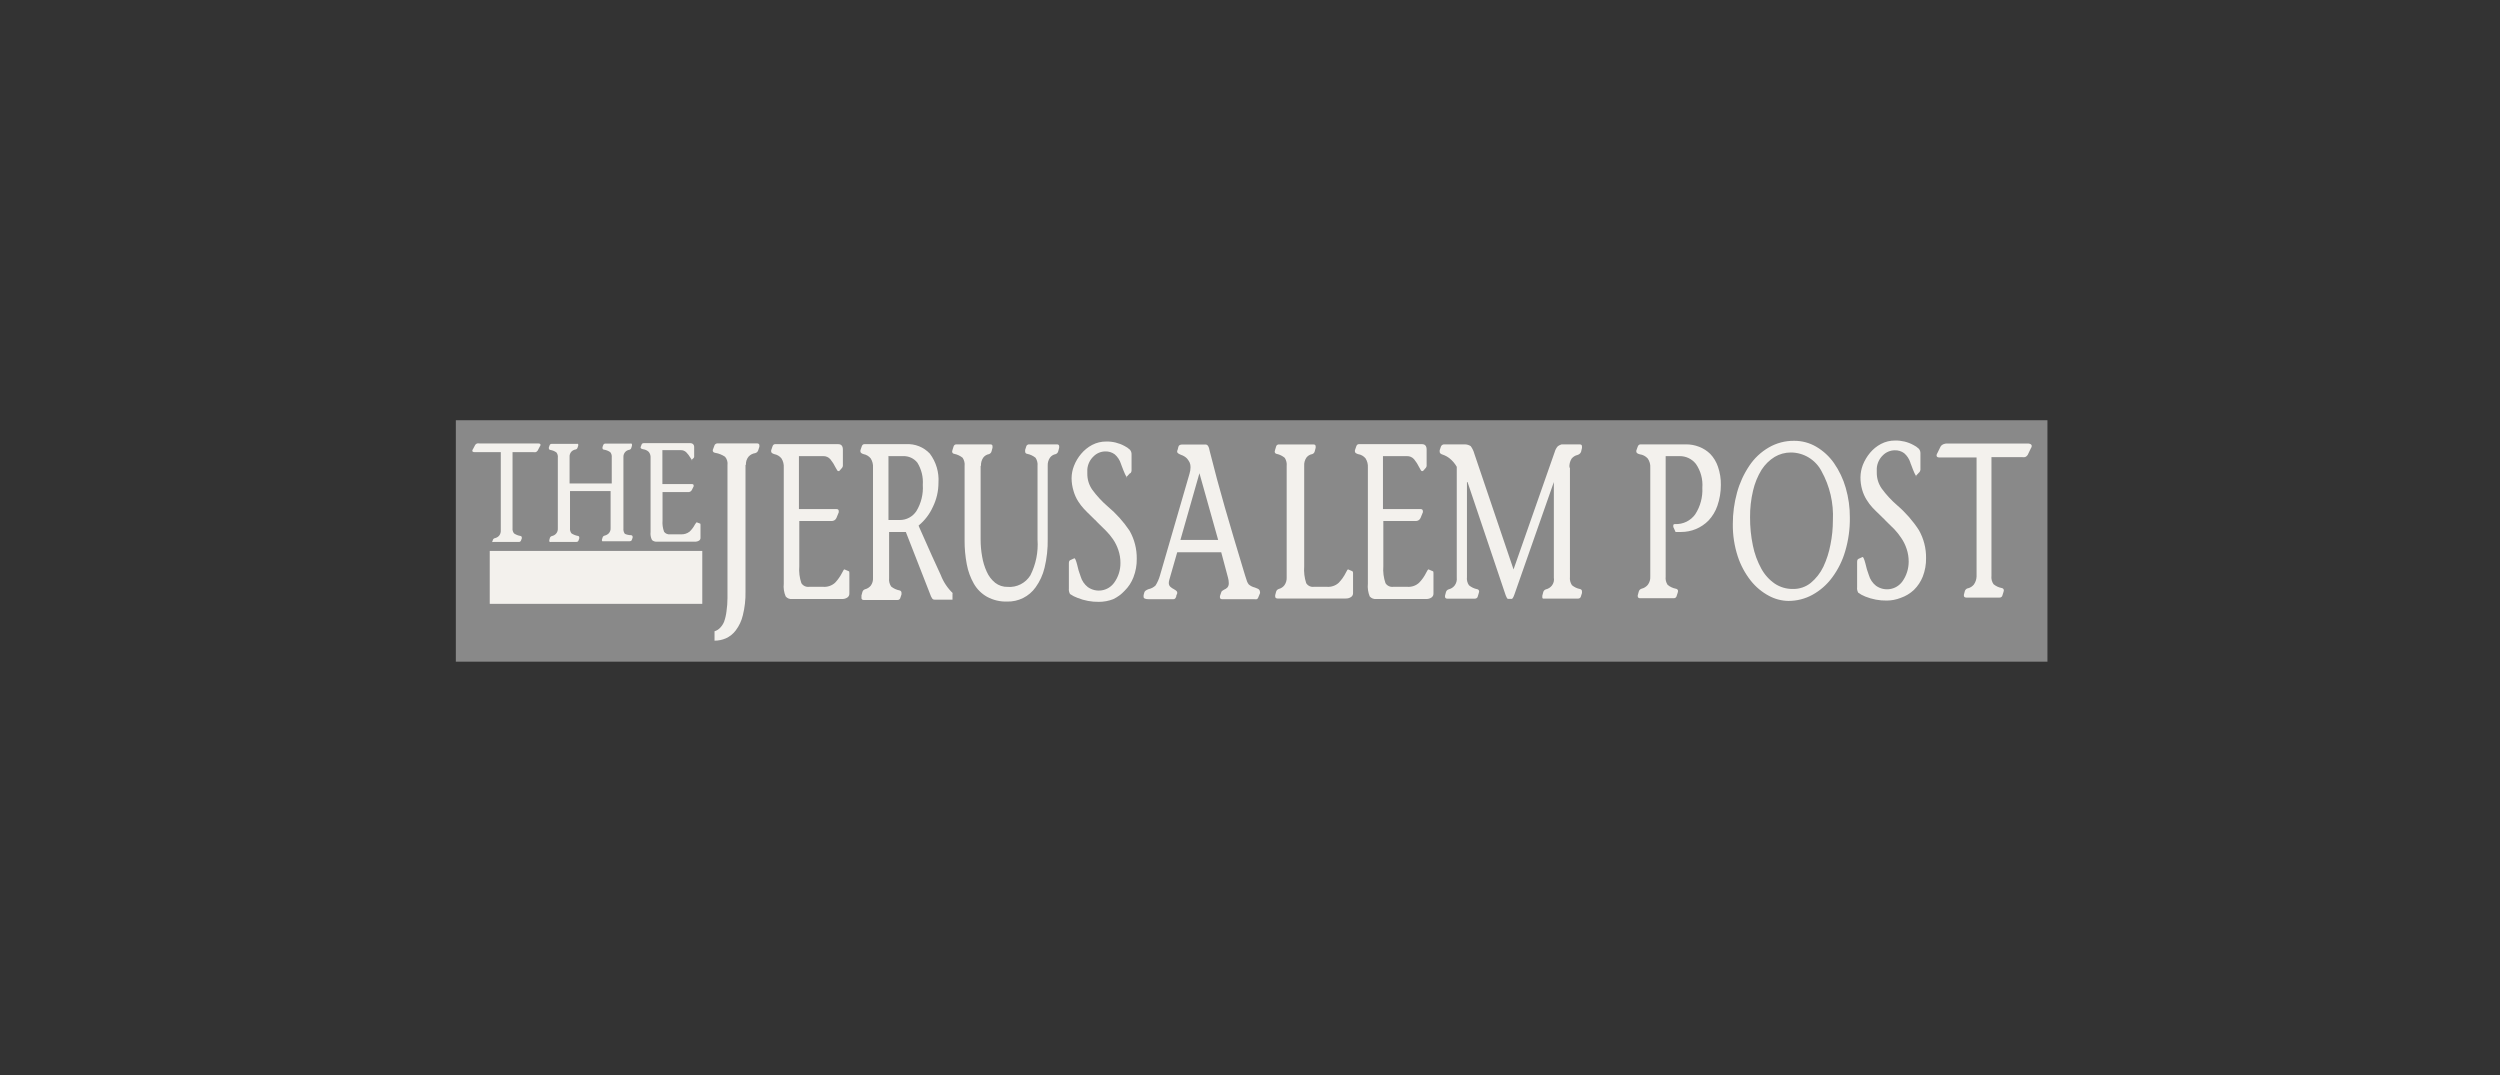 <svg xmlns="http://www.w3.org/2000/svg" fill="none" viewBox="0 0 351 151" height="151" width="351">
<rect x="0" y="0" width="351" height="151" fill="#333333" stroke="none"/>
<mask height="151" width="351" y="0" x="0" maskUnits="userSpaceOnUse" style="mask-type:luminance" id="mask0_69_401">
<path fill="white" d="M350.73 0.95H0.73V150.95H350.73V0.95Z"></path>
</mask>
<g mask="url(#mask0_69_401)">
<path fill="#898989" d="M287.46 59H64V92.9H287.46V59Z"></path>
<path fill="#F3F1ED" d="M71.99 63.48H74.86C74.979 63.498 75.1 63.498 75.22 63.48C75.324 63.44 75.414 63.37 75.48 63.28L75.79 62.69C75.845 62.625 75.88 62.545 75.89 62.46C75.89 62.33 75.78 62.26 75.56 62.26H67.34C67.22 62.242 67.099 62.242 66.98 62.26C66.877 62.303 66.788 62.372 66.72 62.46L66.41 63.05C66.354 63.115 66.319 63.195 66.31 63.28C66.31 63.41 66.42 63.48 66.64 63.48H70.31V74.48C70.326 74.748 70.24 75.012 70.07 75.22C69.91 75.393 69.7 75.512 69.47 75.56C69.403 75.575 69.342 75.609 69.292 75.656C69.243 75.704 69.208 75.764 69.19 75.83L69.09 76.15C69.1 76.175 69.1 76.204 69.09 76.23V75.95C69.088 75.977 69.094 76.004 69.106 76.029C69.118 76.053 69.137 76.074 69.16 76.09C69.215 76.106 69.274 76.106 69.33 76.09H72.83C72.886 76.094 72.942 76.084 72.993 76.059C73.044 76.034 73.088 75.997 73.12 75.95L73.26 75.6C73.267 75.553 73.267 75.506 73.26 75.46C73.26 75.34 73.19 75.27 73.04 75.24C72.728 75.188 72.431 75.069 72.17 74.89C72.088 74.786 72.027 74.668 71.991 74.541C71.954 74.414 71.944 74.281 71.96 74.15V63.48H71.99Z"></path>
<path fill="#F3F1ED" d="M79.969 64.16C79.959 64.028 79.975 63.896 80.016 63.771C80.058 63.646 80.123 63.53 80.209 63.43C80.366 63.256 80.578 63.143 80.809 63.11C80.875 63.096 80.936 63.065 80.986 63.019C81.035 62.973 81.071 62.914 81.089 62.85L81.189 62.54C81.184 62.514 81.184 62.486 81.189 62.46C81.192 62.433 81.188 62.407 81.177 62.382C81.167 62.358 81.15 62.336 81.129 62.32C81.074 62.304 81.015 62.304 80.959 62.32H77.469C77.414 62.316 77.36 62.327 77.31 62.352C77.261 62.377 77.219 62.414 77.189 62.46L77.059 62.81C77.052 62.856 77.052 62.904 77.059 62.95C77.059 63.07 77.129 63.14 77.269 63.17C77.575 63.223 77.865 63.342 78.119 63.52C78.2 63.624 78.259 63.743 78.293 63.87C78.327 63.997 78.336 64.129 78.319 64.26V74.21C78.334 74.469 78.248 74.723 78.079 74.92C77.925 75.094 77.718 75.214 77.489 75.26C77.425 75.275 77.366 75.305 77.317 75.349C77.268 75.393 77.231 75.448 77.209 75.51L77.119 75.83C77.124 75.856 77.124 75.883 77.119 75.91V75.95C77.116 75.978 77.121 76.006 77.133 76.031C77.145 76.055 77.165 76.076 77.189 76.09C77.245 76.107 77.304 76.107 77.359 76.09H80.909C80.966 76.093 81.022 76.082 81.073 76.058C81.123 76.033 81.167 75.996 81.199 75.95L81.329 75.59C81.337 75.547 81.337 75.503 81.329 75.46C81.331 75.431 81.326 75.403 81.316 75.376C81.306 75.35 81.291 75.325 81.272 75.305C81.252 75.284 81.228 75.268 81.202 75.257C81.176 75.246 81.148 75.24 81.119 75.24C80.806 75.181 80.507 75.062 80.239 74.89C80.157 74.787 80.096 74.668 80.06 74.541C80.024 74.414 80.014 74.281 80.029 74.15V68.95H85.729V74.15C85.744 74.409 85.658 74.663 85.489 74.86C85.327 75.029 85.118 75.148 84.889 75.2C84.825 75.214 84.765 75.244 84.716 75.288C84.667 75.332 84.63 75.388 84.609 75.45L84.509 75.77C84.514 75.796 84.514 75.823 84.509 75.85C84.507 75.876 84.511 75.903 84.522 75.927C84.532 75.952 84.549 75.973 84.569 75.99C84.621 76.006 84.677 76.006 84.729 75.99H88.409C88.464 75.993 88.519 75.982 88.568 75.958C88.618 75.933 88.659 75.896 88.689 75.85L88.819 75.5C88.827 75.454 88.827 75.406 88.819 75.36C88.819 75.24 88.749 75.17 88.609 75.14C88.306 75.14 88.006 75.075 87.729 74.95C87.571 74.734 87.5 74.466 87.529 74.2V64.2C87.519 64.068 87.535 63.936 87.576 63.811C87.618 63.686 87.683 63.57 87.769 63.47C87.923 63.298 88.132 63.185 88.359 63.15C88.423 63.136 88.481 63.106 88.529 63.062C88.576 63.018 88.611 62.962 88.629 62.9L88.729 62.58C88.725 62.553 88.725 62.526 88.729 62.5V62.42C88.733 62.392 88.728 62.364 88.716 62.339C88.703 62.314 88.684 62.294 88.659 62.28C88.604 62.263 88.545 62.263 88.489 62.28H85.009C84.953 62.276 84.897 62.288 84.846 62.312C84.795 62.337 84.752 62.374 84.719 62.42L84.589 62.78C84.581 62.823 84.581 62.867 84.589 62.91C84.588 62.938 84.592 62.967 84.602 62.993C84.612 63.02 84.627 63.044 84.647 63.065C84.667 63.085 84.69 63.102 84.717 63.113C84.743 63.124 84.771 63.13 84.799 63.13C85.114 63.182 85.414 63.301 85.679 63.48C85.761 63.583 85.822 63.702 85.858 63.829C85.894 63.956 85.905 64.089 85.889 64.22V67.88H79.969V64.16Z"></path>
<path fill="#F3F1ED" d="M92.999 63.2H95.559C95.705 63.193 95.85 63.216 95.986 63.268C96.121 63.319 96.245 63.398 96.35 63.5C96.574 63.727 96.769 63.983 96.93 64.26C97.059 64.49 97.15 64.6 97.21 64.6H97.079L97.379 64.31C97.403 64.288 97.423 64.262 97.437 64.233C97.451 64.204 97.458 64.172 97.46 64.14V62.71C97.46 62.645 97.447 62.582 97.422 62.522C97.397 62.463 97.361 62.409 97.316 62.363C97.27 62.318 97.216 62.282 97.157 62.257C97.097 62.233 97.034 62.22 96.969 62.22H90.359C90.293 62.218 90.228 62.239 90.176 62.279C90.123 62.319 90.085 62.376 90.07 62.44L89.939 62.78C89.942 62.796 89.942 62.813 89.939 62.83C89.939 62.94 90.049 63.02 90.279 63.07C90.584 63.105 90.868 63.238 91.09 63.45C91.275 63.685 91.364 63.981 91.34 64.28V74.68C91.292 75.071 91.362 75.468 91.54 75.82C91.632 75.904 91.742 75.967 91.861 76.007C91.979 76.046 92.105 76.061 92.23 76.05H97.559C97.759 76.061 97.958 76.013 98.129 75.91C98.197 75.872 98.253 75.817 98.292 75.75C98.33 75.683 98.35 75.607 98.35 75.53V73.68C98.35 73.57 98.35 73.51 98.24 73.49L97.809 73.33C97.809 73.33 97.689 73.43 97.57 73.64C97.377 74.013 97.124 74.351 96.82 74.64C96.464 74.916 96.019 75.051 95.57 75.02H94.07C93.913 75.038 93.754 75.015 93.609 74.953C93.463 74.892 93.336 74.794 93.24 74.67C93.052 74.165 92.977 73.626 93.019 73.09V69.09H96.57C96.684 69.105 96.8 69.084 96.902 69.03C97.004 68.976 97.087 68.892 97.139 68.79L97.389 68.28C97.401 68.237 97.401 68.192 97.389 68.15C97.389 68.03 97.299 67.96 97.12 67.96H92.999V63.2Z"></path>
<path fill="#F3F1ED" d="M104.729 65.26C104.702 64.844 104.834 64.432 105.099 64.11C105.342 63.843 105.671 63.669 106.029 63.62C106.13 63.594 106.222 63.543 106.298 63.471C106.373 63.399 106.429 63.309 106.459 63.21L106.619 62.72C106.609 62.677 106.609 62.633 106.619 62.59V62.53C106.624 62.488 106.617 62.445 106.599 62.407C106.581 62.368 106.554 62.335 106.519 62.31C106.44 62.267 106.35 62.246 106.259 62.25H100.799C100.71 62.241 100.62 62.257 100.538 62.295C100.457 62.334 100.388 62.395 100.339 62.47L100.129 63.03C100.093 63.094 100.073 63.166 100.069 63.24C100.069 63.43 100.189 63.54 100.419 63.58C100.914 63.661 101.385 63.849 101.799 64.13C101.934 64.289 102.034 64.474 102.092 64.674C102.151 64.874 102.167 65.084 102.139 65.29V83.95C102.138 84.583 102.091 85.214 101.999 85.84C101.941 86.338 101.827 86.828 101.659 87.3C101.53 87.612 101.343 87.897 101.109 88.14C100.894 88.371 100.622 88.54 100.319 88.63V89.95C100.87 89.951 101.414 89.839 101.919 89.62C102.465 89.371 102.94 88.99 103.299 88.51C103.779 87.875 104.12 87.146 104.299 86.37C104.567 85.291 104.692 84.182 104.669 83.07V65.26H104.729Z"></path>
<path fill="#F3F1ED" d="M112.34 64.04H115.58C115.769 64.033 115.957 64.069 116.13 64.145C116.303 64.221 116.457 64.336 116.58 64.48C116.868 64.833 117.113 65.219 117.31 65.63C117.483 65.97 117.603 66.14 117.67 66.14H117.82L118.23 65.68C118.294 65.6 118.332 65.502 118.34 65.4V63.13C118.34 62.62 118.12 62.36 117.69 62.36H108.82C108.65 62.36 108.52 62.47 108.45 62.7L108.27 63.23C108.277 63.259 108.277 63.29 108.27 63.32V63.38C108.27 63.55 108.42 63.67 108.71 63.76C109.103 63.831 109.457 64.04 109.71 64.35C109.957 64.736 110.072 65.192 110.04 65.65V81.95C109.975 82.56 110.068 83.176 110.31 83.74C110.417 83.871 110.556 83.973 110.713 84.036C110.87 84.099 111.041 84.121 111.21 84.1H118.21C118.479 84.114 118.745 84.04 118.97 83.89C119.062 83.827 119.136 83.742 119.185 83.642C119.234 83.542 119.256 83.431 119.25 83.32V80.47C119.25 80.3 119.25 80.21 119.12 80.18L118.55 79.94C118.49 79.94 118.39 80.09 118.24 80.4C117.977 80.919 117.64 81.397 117.24 81.82C117.017 82.021 116.756 82.175 116.473 82.273C116.189 82.371 115.889 82.411 115.59 82.39H113.59C113.379 82.416 113.165 82.38 112.973 82.288C112.782 82.196 112.621 82.051 112.51 81.87C112.253 81.108 112.154 80.301 112.22 79.5V73.15H116.72C116.871 73.163 117.022 73.128 117.152 73.048C117.282 72.969 117.382 72.851 117.44 72.71L117.76 71.93C117.773 71.871 117.773 71.809 117.76 71.75C117.76 71.56 117.64 71.47 117.42 71.47H112.17V64.04H112.34Z"></path>
<path fill="#F3F1ED" d="M124.8 64.04H126.8C127.182 64.026 127.562 64.102 127.909 64.261C128.257 64.421 128.562 64.66 128.8 64.96C129.374 65.891 129.64 66.979 129.56 68.07C129.648 69.363 129.333 70.652 128.66 71.76C128.405 72.147 128.058 72.465 127.649 72.683C127.24 72.902 126.783 73.014 126.32 73.01H124.74V64.01L124.8 64.04ZM133.8 83.31C133.041 82.589 132.453 81.708 132.08 80.73C131.413 79.31 130.413 77.09 129.08 74.07L128.97 73.79C129.828 73.085 130.512 72.192 130.97 71.18C131.49 70.125 131.76 68.966 131.76 67.79C131.863 66.322 131.434 64.866 130.55 63.69C130.126 63.237 129.609 62.883 129.033 62.654C128.458 62.424 127.838 62.323 127.22 62.36H121.35C121.18 62.36 121.05 62.47 120.98 62.7L120.8 63.23C120.807 63.259 120.807 63.29 120.8 63.32V63.38C120.8 63.55 120.95 63.67 121.24 63.76C121.632 63.832 121.987 64.041 122.24 64.35C122.487 64.736 122.603 65.192 122.57 65.65V81.14C122.594 81.525 122.485 81.906 122.26 82.22C122.055 82.472 121.775 82.651 121.46 82.73C121.368 82.756 121.285 82.806 121.218 82.874C121.152 82.943 121.104 83.027 121.08 83.12L120.95 83.6C120.96 83.639 120.96 83.68 120.95 83.72V83.95C120.944 83.991 120.95 84.033 120.966 84.072C120.981 84.11 121.007 84.144 121.04 84.17C121.108 84.215 121.188 84.239 121.27 84.24H126C126.078 84.244 126.155 84.226 126.223 84.187C126.29 84.147 126.345 84.09 126.38 84.02L126.57 83.46C126.582 83.387 126.582 83.313 126.57 83.24C126.576 83.155 126.549 83.072 126.495 83.007C126.441 82.942 126.364 82.9 126.28 82.89C125.855 82.807 125.457 82.622 125.12 82.35C124.885 82.004 124.782 81.585 124.83 81.17V74.69H127.18L130.61 83.47C130.665 83.65 130.746 83.822 130.85 83.98C130.882 84.044 130.932 84.099 130.994 84.136C131.056 84.173 131.128 84.192 131.2 84.19H133.73V83.28L133.8 83.31Z"></path>
<path fill="#F3F1ED" d="M137.729 65.4C137.706 64.992 137.819 64.587 138.049 64.25C138.244 63.991 138.53 63.816 138.849 63.76C138.941 63.729 139.023 63.675 139.087 63.603C139.152 63.531 139.198 63.444 139.219 63.35L139.349 62.86C139.344 62.817 139.344 62.773 139.349 62.73V62.67C139.355 62.63 139.351 62.588 139.337 62.55C139.323 62.512 139.3 62.477 139.269 62.45C139.204 62.408 139.127 62.387 139.049 62.39H134.299C134.22 62.384 134.14 62.401 134.071 62.44C134.001 62.48 133.945 62.539 133.909 62.61L133.729 63.17C133.701 63.237 133.684 63.308 133.679 63.38C133.677 63.422 133.682 63.464 133.696 63.504C133.71 63.544 133.731 63.581 133.759 63.612C133.787 63.644 133.82 63.67 133.858 63.688C133.896 63.707 133.937 63.717 133.979 63.72C134.408 63.808 134.809 63.996 135.149 64.27C135.38 64.61 135.479 65.022 135.429 65.43V75.83C135.419 76.974 135.522 78.117 135.739 79.24C135.915 80.192 136.25 81.109 136.729 81.95C137.168 82.72 137.807 83.356 138.579 83.79C139.443 84.259 140.417 84.49 141.399 84.46C142.179 84.48 142.951 84.308 143.649 83.959C144.346 83.61 144.947 83.096 145.399 82.46C145.988 81.642 146.412 80.719 146.649 79.74C146.973 78.405 147.124 77.034 147.099 75.66V65.4C147.076 64.992 147.189 64.587 147.419 64.25C147.611 63.992 147.893 63.817 148.209 63.76C148.301 63.729 148.383 63.675 148.447 63.603C148.512 63.531 148.558 63.444 148.579 63.35L148.709 62.86C148.704 62.817 148.704 62.773 148.709 62.73V62.67C148.714 62.629 148.708 62.587 148.692 62.549C148.676 62.51 148.651 62.476 148.619 62.45C148.558 62.408 148.484 62.387 148.409 62.39H144.499C144.42 62.385 144.341 62.403 144.272 62.442C144.202 62.481 144.146 62.539 144.109 62.61L143.929 63.17C143.917 63.239 143.917 63.31 143.929 63.38C143.925 63.422 143.93 63.463 143.942 63.503C143.955 63.543 143.975 63.58 144.002 63.612C144.029 63.643 144.062 63.669 144.1 63.688C144.137 63.707 144.178 63.718 144.219 63.72C144.648 63.808 145.049 63.996 145.389 64.27C145.615 64.612 145.714 65.022 145.669 65.43V75.77C145.79 77.496 145.445 79.223 144.669 80.77C144.339 81.308 143.866 81.745 143.303 82.033C142.741 82.32 142.11 82.448 141.479 82.4C140.848 82.416 140.23 82.215 139.729 81.83C139.213 81.413 138.805 80.878 138.539 80.27C138.228 79.589 138.009 78.869 137.889 78.13C137.749 77.348 137.678 76.555 137.679 75.76V65.4H137.729Z"></path>
<path fill="#F3F1ED" d="M158.73 66.42L158.78 66.36C158.83 66.274 158.861 66.179 158.87 66.08V63.79C158.88 63.547 158.794 63.31 158.63 63.13C158.404 62.919 158.148 62.744 157.87 62.61C157.091 62.188 156.216 61.974 155.33 61.99C154.634 61.982 153.947 62.147 153.33 62.47C152.741 62.784 152.218 63.209 151.79 63.72C151.366 64.221 151.028 64.788 150.79 65.4C150.57 65.954 150.455 66.544 150.45 67.14C150.453 67.754 150.548 68.364 150.73 68.95C150.874 69.455 151.089 69.936 151.37 70.38C151.61 70.761 151.884 71.119 152.19 71.45C152.47 71.75 152.83 72.11 153.29 72.55C153.431 72.675 153.565 72.809 153.69 72.95C153.74 72.95 153.85 73.11 154.03 73.29C154.53 73.77 154.94 74.17 155.26 74.5C155.628 74.87 155.963 75.271 156.26 75.7C156.584 76.175 156.84 76.694 157.02 77.24C157.216 77.82 157.315 78.428 157.31 79.04C157.321 80.034 157.012 81.005 156.43 81.81C156.019 82.383 155.397 82.769 154.701 82.883C154.006 82.997 153.293 82.831 152.72 82.42C152.239 82.041 151.889 81.519 151.72 80.93C151.512 80.394 151.349 79.842 151.23 79.28C151.077 78.68 150.947 78.38 150.84 78.38L150.23 78.66C150.12 78.73 150.07 78.87 150.07 79.1C150.07 79.16 150.07 79.24 150.07 79.35V82.61C150.041 82.884 150.097 83.159 150.23 83.4C150.554 83.626 150.908 83.808 151.28 83.94C152.233 84.325 153.253 84.515 154.28 84.5C154.964 84.501 155.642 84.376 156.28 84.13C156.888 83.844 157.435 83.444 157.89 82.95C158.441 82.412 158.867 81.76 159.14 81.04C159.46 80.211 159.617 79.328 159.6 78.44C159.618 77.071 159.273 75.722 158.6 74.53C157.745 73.25 156.711 72.098 155.53 71.11C154.716 70.409 153.984 69.617 153.35 68.75C152.889 68.088 152.647 67.297 152.66 66.49V66.21C152.666 66.107 152.666 66.003 152.66 65.9C152.714 65.201 153.028 64.549 153.54 64.07C153.975 63.634 154.564 63.386 155.18 63.38C155.657 63.362 156.126 63.507 156.51 63.79C156.918 64.144 157.219 64.605 157.38 65.12C157.421 65.199 157.451 65.283 157.47 65.37C157.66 65.87 157.81 66.26 157.95 66.56C158.09 66.86 158.18 67.01 158.26 67.01H158.12L158.64 66.45L158.73 66.42Z"></path>
<path fill="#F3F1ED" d="M165.73 75.81L168.4 66.44L171.03 75.81H165.73ZM176.9 83.15C176.909 83.043 176.882 82.936 176.824 82.846C176.767 82.755 176.681 82.686 176.58 82.65C176.446 82.606 176.316 82.553 176.19 82.49C175.873 82.418 175.577 82.271 175.33 82.06C175.224 81.927 175.139 81.779 175.08 81.62C175.01 81.44 174.92 81.16 174.81 80.79L174.63 80.2C173.597 76.793 172.707 73.793 171.96 71.2C171.213 68.606 170.503 65.966 169.83 63.28C169.743 62.7 169.553 62.41 169.26 62.41H166C165.69 62.41 165.51 62.51 165.45 62.72L165.34 63.15C165.295 63.225 165.271 63.312 165.27 63.4C165.27 63.45 165.282 63.499 165.307 63.543C165.331 63.587 165.367 63.624 165.41 63.65C165.545 63.738 165.689 63.811 165.84 63.87C166.128 63.963 166.391 64.12 166.61 64.33L166.7 64.43C166.828 64.587 166.939 64.758 167.03 64.94C167.116 65.149 167.157 65.374 167.15 65.6C167.148 65.905 167.101 66.208 167.01 66.5L162.85 80.83C162.711 81.312 162.506 81.773 162.24 82.2C161.963 82.465 161.616 82.646 161.24 82.72C160.91 82.85 160.72 82.99 160.67 83.16L160.56 83.56C160.55 83.643 160.55 83.727 160.56 83.81C160.56 84.02 160.81 84.13 161.31 84.13H164.73C164.78 84.132 164.831 84.124 164.877 84.105C164.924 84.086 164.966 84.057 165 84.02C165.07 83.931 165.121 83.829 165.15 83.72V83.63L165.28 83.32C165.277 83.29 165.277 83.26 165.28 83.23C165.287 83.21 165.287 83.189 165.28 83.17C165.28 83.04 165.13 82.9 164.83 82.73C164.633 82.634 164.451 82.509 164.29 82.36C164.226 82.29 164.176 82.208 164.143 82.119C164.11 82.029 164.096 81.935 164.1 81.84C164.103 81.694 164.127 81.549 164.17 81.41L165.28 77.54H171.46L172.41 81.1C172.479 81.341 172.516 81.589 172.52 81.84C172.54 82.065 172.476 82.289 172.34 82.47C172.203 82.619 172.031 82.732 171.84 82.8C171.63 82.92 171.51 83.02 171.48 83.11L171.28 83.69C171.266 83.752 171.266 83.817 171.28 83.88C171.28 84.04 171.4 84.13 171.62 84.13H176.12C176.226 84.147 176.334 84.147 176.44 84.13C176.486 84.113 176.528 84.087 176.563 84.052C176.597 84.018 176.624 83.976 176.64 83.93L176.92 83.25L176.9 83.15Z"></path>
<path fill="#F3F1ED" d="M179.039 83.62C179.048 83.663 179.048 83.707 179.039 83.75C179.035 83.79 179.041 83.83 179.057 83.867C179.072 83.903 179.097 83.936 179.129 83.96C179.198 84.005 179.278 84.029 179.359 84.03H188.929C189.199 84.044 189.465 83.97 189.689 83.82C189.782 83.757 189.856 83.672 189.905 83.572C189.954 83.472 189.976 83.361 189.969 83.25V80.47C189.969 80.3 189.919 80.21 189.829 80.18L189.269 79.94C189.209 79.94 189.109 80.09 188.959 80.4C188.701 80.921 188.363 81.4 187.959 81.82C187.739 82.022 187.48 82.176 187.198 82.274C186.916 82.372 186.617 82.412 186.319 82.39H184.439C184.233 82.413 184.024 82.377 183.838 82.284C183.652 82.192 183.496 82.048 183.389 81.87C183.142 81.109 183.046 80.307 183.109 79.51V65.4C183.082 64.993 183.191 64.588 183.419 64.25C183.615 63.991 183.9 63.816 184.219 63.76C184.312 63.734 184.396 63.683 184.461 63.612C184.526 63.541 184.571 63.454 184.589 63.36L184.719 62.87C184.709 62.827 184.709 62.782 184.719 62.74V62.68C184.724 62.639 184.718 62.597 184.702 62.558C184.687 62.52 184.662 62.486 184.629 62.46C184.564 62.418 184.487 62.397 184.409 62.4H179.559C179.483 62.395 179.406 62.413 179.34 62.452C179.274 62.492 179.222 62.55 179.189 62.62L179.019 63.18C178.991 63.246 178.974 63.317 178.969 63.39C178.964 63.473 178.991 63.555 179.045 63.619C179.099 63.682 179.176 63.722 179.259 63.73C179.672 63.819 180.056 64.008 180.379 64.28C180.601 64.624 180.696 65.034 180.649 65.44V81.05C180.674 81.444 180.564 81.835 180.339 82.16C180.141 82.423 179.859 82.61 179.539 82.69C179.446 82.719 179.361 82.772 179.295 82.844C179.228 82.916 179.181 83.004 179.159 83.1L179.029 83.59L179.039 83.62Z"></path>
<path fill="#F3F1ED" d="M194.289 64.04H197.539C197.728 64.034 197.916 64.071 198.089 64.147C198.262 64.223 198.416 64.337 198.539 64.48C198.828 64.833 199.073 65.219 199.269 65.63C199.439 65.97 199.549 66.14 199.629 66.14H199.779L200.189 65.68C200.254 65.6 200.292 65.502 200.299 65.4V63.13C200.299 62.62 200.079 62.36 199.649 62.36H190.779C190.609 62.36 190.479 62.47 190.409 62.7L190.229 63.23C190.232 63.26 190.232 63.29 190.229 63.32V63.38C190.229 63.55 190.379 63.67 190.669 63.76C191.08 63.821 191.454 64.031 191.719 64.35C191.967 64.736 192.082 65.192 192.049 65.65V81.95C191.989 82.559 192.078 83.173 192.309 83.74C192.421 83.869 192.562 83.969 192.72 84.031C192.879 84.094 193.05 84.117 193.219 84.1H200.219C200.489 84.114 200.755 84.04 200.979 83.89C201.072 83.827 201.146 83.742 201.195 83.642C201.244 83.542 201.266 83.431 201.259 83.32V80.47C201.259 80.3 201.259 80.21 201.119 80.18L200.559 79.94C200.499 79.94 200.389 80.09 200.239 80.4C199.985 80.924 199.647 81.403 199.239 81.82C199.019 82.022 198.76 82.176 198.478 82.274C198.196 82.372 197.897 82.412 197.599 82.39H195.599C195.389 82.416 195.175 82.38 194.983 82.288C194.792 82.196 194.631 82.051 194.519 81.87C194.258 81.109 194.155 80.302 194.219 79.5V73.15H198.719C198.872 73.165 199.026 73.131 199.158 73.052C199.29 72.972 199.392 72.852 199.449 72.71L199.769 71.93C199.783 71.871 199.783 71.809 199.769 71.75C199.769 71.56 199.649 71.47 199.419 71.47H194.169V64.04H194.289Z"></path>
<path fill="#F3F1ED" d="M220.35 65.65C220.314 65.216 220.415 64.782 220.64 64.41C220.848 64.144 221.141 63.957 221.47 63.88C221.583 63.852 221.689 63.797 221.778 63.721C221.866 63.645 221.935 63.548 221.98 63.44L222.11 62.89C222.105 62.846 222.105 62.803 222.11 62.76V62.67C222.11 62.48 222 62.39 221.78 62.39H219.24C219.059 62.45 218.888 62.534 218.73 62.64C218.522 62.864 218.372 63.135 218.29 63.43L212.5 79.95L207 63.71C206.897 63.325 206.724 62.962 206.49 62.64C206.254 62.486 205.981 62.4 205.7 62.39H202.7C202.62 62.402 202.544 62.433 202.478 62.48C202.412 62.527 202.357 62.588 202.32 62.66L202.13 63.22C202.117 63.289 202.117 63.36 202.13 63.43C202.13 63.62 202.28 63.75 202.58 63.84C202.924 63.957 203.245 64.133 203.53 64.36C203.933 64.688 204.272 65.088 204.53 65.54V81.1C204.576 81.494 204.468 81.892 204.23 82.21C204.021 82.476 203.729 82.663 203.4 82.74C203.305 82.766 203.22 82.817 203.151 82.888C203.083 82.958 203.034 83.045 203.01 83.14L202.88 83.64V83.77C202.875 83.809 202.881 83.85 202.897 83.887C202.912 83.924 202.938 83.956 202.97 83.98C203.032 84.029 203.11 84.055 203.19 84.05H207.07C207.147 84.053 207.224 84.034 207.291 83.995C207.359 83.956 207.414 83.899 207.45 83.83L207.62 83.27C207.648 83.203 207.665 83.132 207.67 83.06C207.675 82.976 207.648 82.894 207.594 82.831C207.54 82.767 207.463 82.727 207.38 82.72C206.96 82.633 206.568 82.444 206.24 82.17C206.009 81.829 205.91 81.417 205.96 81.01V67.68H206.04L211.25 83.14C211.46 83.81 211.63 84.14 211.75 84.08H212.2C212.32 84.14 212.47 83.91 212.63 83.45L218.16 67.68V81.1C218.194 81.293 218.188 81.492 218.142 81.683C218.095 81.874 218.01 82.054 217.89 82.21C217.681 82.476 217.389 82.663 217.06 82.74C216.965 82.766 216.88 82.817 216.811 82.888C216.743 82.958 216.694 83.045 216.67 83.14L216.54 83.64C216.544 83.683 216.544 83.726 216.54 83.77V83.83C216.532 83.869 216.535 83.909 216.549 83.946C216.563 83.983 216.588 84.016 216.62 84.04C216.69 84.04 216.85 84.04 216.85 84.04H221.56C221.636 84.043 221.712 84.024 221.778 83.985C221.843 83.946 221.896 83.889 221.93 83.82L222.11 83.26C222.123 83.187 222.123 83.112 222.11 83.04C222.115 82.958 222.089 82.877 222.037 82.814C221.985 82.751 221.911 82.71 221.83 82.7C221.413 82.618 221.024 82.433 220.7 82.16C220.472 81.818 220.372 81.407 220.42 81V65.65H220.35Z"></path>
<path fill="#F3F1ED" d="M233.799 64.04H235.799C236.243 64.031 236.683 64.126 237.084 64.317C237.485 64.508 237.836 64.79 238.109 65.14C238.784 66.12 239.102 67.303 239.009 68.49C239.075 69.804 238.725 71.106 238.009 72.21C237.689 72.656 237.263 73.015 236.769 73.255C236.274 73.494 235.728 73.606 235.179 73.58C235.009 73.58 234.929 73.64 234.929 73.76C234.916 73.832 234.916 73.907 234.929 73.98L235.249 74.69H236.029C236.744 74.692 237.451 74.551 238.11 74.277C238.77 74.002 239.368 73.598 239.869 73.09C240.428 72.496 240.855 71.791 241.119 71.02C241.445 70.077 241.611 69.087 241.609 68.09C241.625 67.216 241.486 66.346 241.199 65.52C240.973 64.852 240.605 64.241 240.119 63.73C239.673 63.293 239.142 62.953 238.559 62.73C237.979 62.503 237.362 62.387 236.739 62.39H230.329C230.139 62.39 230.009 62.5 229.929 62.73L229.739 63.26C229.742 63.29 229.742 63.32 229.739 63.35V63.41C229.739 63.57 229.899 63.7 230.209 63.78C230.644 63.835 231.045 64.044 231.339 64.37C231.606 64.748 231.733 65.208 231.699 65.67V80.95C231.725 81.361 231.605 81.768 231.359 82.1C231.137 82.373 230.832 82.567 230.489 82.65C230.39 82.677 230.299 82.73 230.227 82.804C230.155 82.878 230.104 82.969 230.079 83.07L229.939 83.58C229.944 83.623 229.944 83.666 229.939 83.71C229.935 83.749 229.941 83.79 229.956 83.827C229.972 83.864 229.997 83.896 230.029 83.92C230.091 83.97 230.17 83.995 230.249 83.99H234.989C235.067 83.994 235.145 83.976 235.212 83.936C235.28 83.897 235.334 83.839 235.369 83.77L235.549 83.22C235.577 83.149 235.594 83.075 235.599 83C235.602 82.915 235.573 82.833 235.517 82.77C235.461 82.707 235.383 82.667 235.299 82.66C234.874 82.577 234.476 82.392 234.139 82.12C233.91 81.783 233.811 81.374 233.859 80.97V64.04H233.799Z"></path>
<path fill="#F3F1ED" d="M251.099 84.37C252.277 84.371 253.436 84.076 254.469 83.51C255.554 82.913 256.496 82.087 257.229 81.09C258.06 79.974 258.683 78.717 259.069 77.38C259.519 75.861 259.738 74.284 259.719 72.7C259.731 71.276 259.535 69.858 259.139 68.49C258.785 67.255 258.231 66.086 257.499 65.03C256.843 64.088 255.99 63.3 254.999 62.72C254.062 62.172 252.995 61.885 251.909 61.89C250.653 61.872 249.415 62.197 248.329 62.83C247.234 63.466 246.3 64.345 245.599 65.4C244.826 66.552 244.245 67.822 243.879 69.16C243.483 70.596 243.284 72.08 243.289 73.57C243.269 75.111 243.502 76.645 243.979 78.11C244.385 79.353 245.008 80.514 245.819 81.54C246.51 82.409 247.371 83.127 248.349 83.65C249.194 84.11 250.138 84.357 251.099 84.37ZM251.699 82.69C250.808 82.7 249.933 82.442 249.189 81.95C248.399 81.406 247.748 80.683 247.289 79.84C246.736 78.832 246.338 77.746 246.109 76.62C245.833 75.305 245.699 73.964 245.709 72.62C245.698 71.361 245.839 70.105 246.129 68.88C246.368 67.845 246.773 66.855 247.329 65.95C247.797 65.221 248.423 64.606 249.159 64.15C249.846 63.742 250.631 63.528 251.429 63.53C252.315 63.531 253.183 63.774 253.941 64.233C254.698 64.691 255.317 65.347 255.729 66.13C256.9 68.238 257.458 70.631 257.339 73.04C257.34 74.185 257.226 75.327 256.999 76.45C256.8 77.528 256.464 78.577 255.999 79.57C255.581 80.446 254.977 81.22 254.229 81.84C253.536 82.399 252.67 82.699 251.779 82.69H251.699Z"></path>
<path fill="#F3F1ED" d="M269.529 66.28V66.22C269.586 66.137 269.62 66.04 269.629 65.94V63.65C269.64 63.407 269.553 63.169 269.389 62.99C269.163 62.779 268.907 62.604 268.629 62.47C267.85 62.048 266.975 61.835 266.089 61.85C265.393 61.842 264.706 62.007 264.089 62.33C263.498 62.641 262.975 63.066 262.549 63.58C262.129 64.084 261.792 64.651 261.549 65.26C261.334 65.815 261.219 66.404 261.209 67C261.203 67.598 261.284 68.195 261.449 68.77C261.593 69.275 261.809 69.756 262.089 70.2C262.326 70.581 262.597 70.939 262.899 71.27C263.179 71.57 263.549 71.93 264.009 72.37C264.151 72.495 264.284 72.628 264.409 72.77C264.459 72.77 264.569 72.93 264.749 73.11C265.249 73.59 265.659 73.99 265.979 74.32C266.327 74.694 266.645 75.095 266.929 75.52C267.253 75.995 267.509 76.513 267.689 77.06C267.886 77.639 267.984 78.248 267.979 78.86C267.98 79.852 267.673 80.82 267.099 81.63C266.688 82.202 266.066 82.588 265.37 82.703C264.675 82.817 263.962 82.651 263.389 82.24C262.908 81.861 262.558 81.339 262.389 80.75C262.182 80.214 262.018 79.662 261.899 79.1C261.739 78.5 261.609 78.2 261.509 78.2L260.899 78.48C260.789 78.55 260.739 78.69 260.739 78.92C260.739 78.98 260.739 79.06 260.739 79.17V82.43C260.705 82.704 260.761 82.981 260.899 83.22C261.208 83.441 261.544 83.623 261.899 83.76C262.852 84.143 263.872 84.333 264.899 84.32C265.563 84.316 266.22 84.191 266.839 83.95C267.544 83.711 268.189 83.322 268.729 82.81C269.264 82.282 269.682 81.648 269.959 80.95C270.28 80.121 270.436 79.238 270.419 78.35C270.437 76.981 270.092 75.632 269.419 74.44C268.575 73.136 267.548 71.961 266.369 70.95C265.555 70.249 264.823 69.457 264.189 68.59C263.728 67.927 263.486 67.137 263.499 66.33V66.05C263.505 65.947 263.505 65.843 263.499 65.74C263.553 65.043 263.863 64.392 264.369 63.91C264.809 63.475 265.401 63.228 266.019 63.22C266.496 63.202 266.965 63.347 267.349 63.63C267.757 63.984 268.058 64.444 268.219 64.96C268.219 65.06 268.289 65.15 268.309 65.21C268.489 65.71 268.649 66.1 268.779 66.4C268.909 66.7 269.019 66.85 269.099 66.85H268.959L269.479 66.29L269.529 66.28Z"></path>
<path fill="#F3F1ED" d="M279.61 64.18H283.82C283.986 64.194 284.153 64.194 284.32 64.18C284.472 64.117 284.601 64.009 284.69 63.87L285.12 62.97C285.193 62.87 285.241 62.753 285.26 62.63C285.26 62.42 285.11 62.32 284.8 62.27H273.33C273.11 62.27 272.95 62.34 272.82 62.38C272.67 62.443 272.544 62.551 272.46 62.69L272.02 63.59C271.947 63.69 271.902 63.807 271.89 63.93C271.89 64.143 272.04 64.243 272.34 64.23H277.51V80.95C277.495 81.352 277.363 81.742 277.13 82.07C276.917 82.331 276.626 82.517 276.3 82.6H276.25C276.157 82.63 276.073 82.682 276.005 82.752C275.937 82.822 275.887 82.907 275.86 83L275.73 83.5C275.736 83.54 275.736 83.58 275.73 83.62C275.725 83.66 275.731 83.7 275.747 83.737C275.763 83.774 275.788 83.806 275.82 83.83C275.888 83.875 275.968 83.9 276.05 83.9H280.73C280.808 83.904 280.885 83.886 280.953 83.847C281.02 83.808 281.075 83.75 281.11 83.68L281.29 83.12C281.319 83.05 281.336 82.976 281.34 82.9C281.343 82.817 281.315 82.736 281.261 82.674C281.207 82.611 281.132 82.57 281.05 82.56C280.623 82.482 280.224 82.296 279.89 82.02C279.655 81.682 279.552 81.269 279.6 80.86V64.18H279.61Z"></path>
<path fill="#F3F1ED" d="M98.6 77.35H68.76V84.78H98.6V77.35Z"></path>
</g>
</svg>
